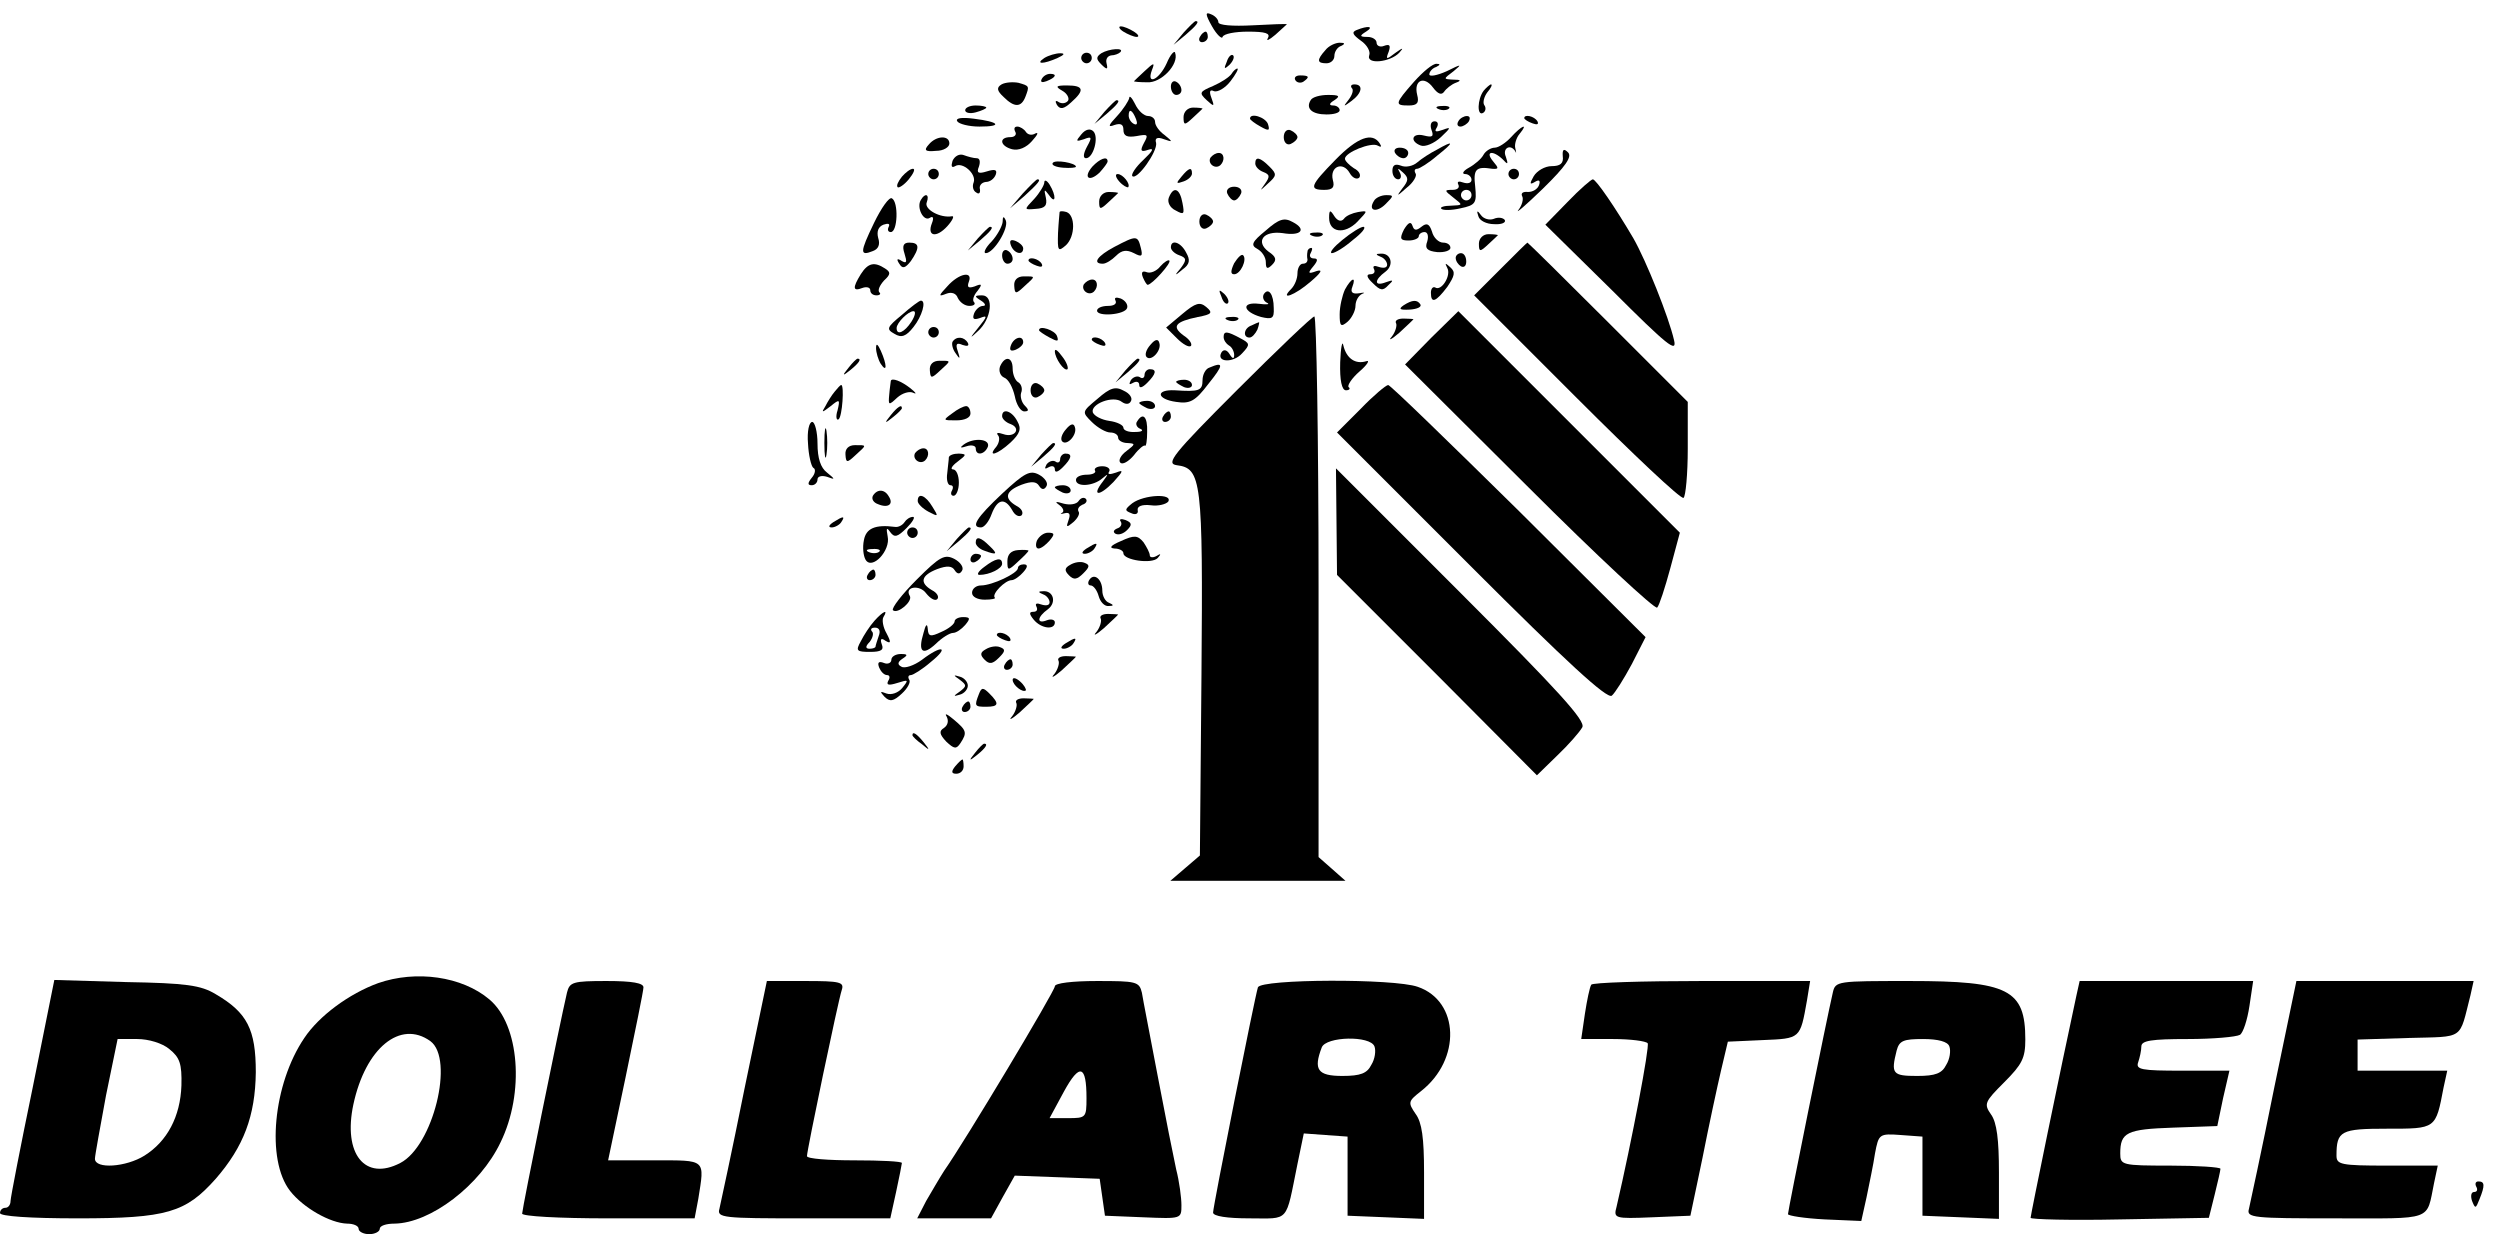 <?xml version="1.0" standalone="no"?>
<!DOCTYPE svg PUBLIC "-//W3C//DTD SVG 20010904//EN"
 "http://www.w3.org/TR/2001/REC-SVG-20010904/DTD/svg10.dtd">
<svg version="1.0" xmlns="http://www.w3.org/2000/svg"
 width="474pt" height="234pt" viewBox="0 0 474 234"
 preserveAspectRatio="xMidYMid meet">

<g transform="translate(0,234) scale(0.1,-0.1)"
fill="#000000" stroke="none">
<path d="M2298 2290 c9 -16 19 -25 20 -20 2 6 24 10 48 10 33 0 43 -3 38 -12
-4 -7 2 -4 14 6 12 11 22 20 22 20 0 1 -29 0 -65 -2 -38 -2 -65 0 -65 6 0 5
-6 12 -14 15 -11 5 -11 0 2 -23z"/>
<path d="M2244 2278 l-19 -23 23 19 c21 18 27 26 19 26 -2 0 -12 -10 -23 -22z"/>
<path d="M2130 2280 c8 -5 20 -10 25 -10 6 0 3 5 -5 10 -8 5 -19 10 -25 10 -5
0 -3 -5 5 -10z"/>
<path d="M2572 2283 c-10 -4 -7 -9 8 -20 12 -8 19 -21 16 -28 -6 -18 40 -13
57 5 9 10 7 10 -7 0 -18 -14 -19 -13 -13 2 4 12 2 15 -9 11 -7 -3 -14 0 -14 6
0 6 -8 11 -17 11 -15 0 -16 2 -3 10 16 10 4 12 -18 3z"/>
<path d="M2275 2270 c-3 -5 -1 -10 4 -10 6 0 11 5 11 10 0 6 -2 10 -4 10 -3 0
-8 -4 -11 -10z"/>
<path d="M2513 2245 c-17 -19 -16 -25 2 -25 8 0 15 6 15 14 0 8 6 17 13 19 8
4 7 6 -3 6 -8 0 -21 -6 -27 -14z"/>
<path d="M2088 2239 c-10 -7 -10 -11 0 -21 11 -11 13 -10 10 2 -2 8 2 14 9 15
6 0 14 3 17 6 9 9 -21 7 -36 -2z"/>
<path d="M2212 2220 c-14 -31 -39 -43 -28 -13 6 15 4 15 -14 -2 -11 -10 -20
-19 -20 -19 0 -1 11 -2 25 -2 26 -2 61 34 53 56 -1 5 -9 -3 -16 -20z"/>
<path d="M1980 2230 c-18 -12 -2 -12 25 0 13 6 15 9 5 9 -8 0 -22 -4 -30 -9z"/>
<path d="M2050 2230 c0 -5 5 -10 10 -10 6 0 10 5 10 10 0 6 -4 10 -10 10 -5 0
-10 -4 -10 -10z"/>
<path d="M2326 2223 c-6 -14 -5 -15 5 -6 7 7 10 15 7 18 -3 3 -9 -2 -12 -12z"/>
<path d="M2681 2185 c-37 -42 -37 -45 -10 -45 16 0 20 5 16 20 -7 28 13 37 30
14 9 -12 16 -15 21 -8 4 6 14 14 22 17 11 4 10 6 -4 6 -20 1 -20 1 0 16 17 14
15 14 -13 0 -18 -8 -33 -11 -33 -6 0 5 6 12 13 14 8 4 8 6 1 6 -7 1 -26 -15
-43 -34z"/>
<path d="M2335 2200 c-4 -6 -19 -16 -35 -23 -26 -11 -27 -13 -12 -27 14 -13
15 -12 9 4 -5 13 -3 17 5 13 7 -2 21 6 31 19 10 13 16 24 13 24 -3 0 -8 -5
-11 -10z"/>
<path d="M1975 2190 c-3 -6 1 -7 9 -4 18 7 21 14 7 14 -6 0 -13 -4 -16 -10z"/>
<path d="M2456 2188 c3 -5 10 -6 15 -3 13 9 11 12 -6 12 -8 0 -12 -4 -9 -9z"/>
<path d="M1899 2180 c-10 -6 -9 -12 4 -24 20 -20 33 -20 41 0 8 21 8 21 -13
27 -10 2 -25 1 -32 -3z"/>
<path d="M2220 2176 c0 -9 5 -16 10 -16 6 0 10 4 10 9 0 6 -4 13 -10 16 -5 3
-10 -1 -10 -9z"/>
<path d="M2014 2168 c9 -5 14 -14 11 -19 -4 -5 -11 -6 -17 -3 -7 5 -8 2 -4 -5
6 -9 13 -8 27 5 26 23 24 32 -8 32 -21 0 -23 -2 -9 -10z"/>
<path d="M2563 2173 c4 -3 1 -13 -6 -22 -11 -14 -10 -14 6 -2 20 15 22 31 5
31 -6 0 -8 -3 -5 -7z"/>
<path d="M2813 2168 c-12 -16 -13 -49 -1 -42 5 3 6 10 2 15 -3 5 0 16 6 24 7
8 10 15 7 15 -2 0 -9 -6 -14 -12z"/>
<path d="M2141 2154 c-1 -5 -11 -21 -23 -34 -17 -18 -18 -22 -5 -17 12 4 17 1
17 -9 0 -12 7 -15 25 -12 21 4 23 3 14 -13 -8 -15 -6 -18 8 -13 12 4 9 -2 -9
-19 -15 -14 -24 -28 -21 -31 9 -8 48 47 45 63 -3 9 2 12 15 7 17 -6 17 -5 1 8
-10 7 -18 18 -18 25 0 6 -6 11 -13 11 -8 0 -19 10 -25 23 -6 12 -11 17 -11 11z
m13 -40 c3 -8 2 -12 -4 -9 -6 3 -10 10 -10 16 0 14 7 11 14 -7z"/>
<path d="M2485 2150 c-10 -16 3 -27 30 -27 14 0 25 3 25 8 0 5 -6 9 -12 9 -9
0 -8 4 2 10 12 8 9 10 -12 10 -15 0 -30 -4 -33 -10z"/>
<path d="M2094 2128 l-19 -23 23 19 c21 18 27 26 19 26 -2 0 -12 -10 -23 -22z"/>
<path d="M1830 2131 c0 -5 9 -7 20 -4 11 3 20 7 20 9 0 2 -9 4 -20 4 -11 0
-20 -4 -20 -9z"/>
<path d="M2244 2118 c0 -16 2 -16 18 -1 10 9 18 17 18 17 0 1 -8 2 -18 2 -10
0 -18 -8 -18 -18z"/>
<path d="M2728 2133 c7 -3 16 -2 19 1 4 3 -2 6 -13 5 -11 0 -14 -3 -6 -6z"/>
<path d="M1815 2110 c3 -5 22 -10 42 -10 45 0 38 9 -11 15 -23 3 -35 1 -31 -5z"/>
<path d="M2370 2115 c0 -2 9 -9 20 -15 16 -9 18 -8 14 5 -5 13 -34 22 -34 10z"/>
<path d="M2765 2110 c-3 -5 -2 -10 4 -10 5 0 13 5 16 10 3 6 2 10 -4 10 -5 0
-13 -4 -16 -10z"/>
<path d="M2890 2116 c0 -2 7 -7 16 -10 8 -3 12 -2 9 4 -6 10 -25 14 -25 6z"/>
<path d="M2714 2094 c5 -13 2 -15 -14 -11 -23 6 -28 -11 -6 -19 8 -3 25 4 38
16 19 18 20 20 4 14 -14 -5 -17 -4 -12 4 4 7 2 12 -4 12 -7 0 -9 -7 -6 -16z"/>
<path d="M1925 2090 c3 -5 -1 -10 -9 -10 -23 0 -20 -17 3 -23 12 -3 27 3 38
16 10 11 13 17 6 14 -6 -4 -14 -3 -18 3 -3 5 -11 10 -16 10 -6 0 -7 -4 -4 -10z"/>
<path d="M2050 2085 c-11 -13 -10 -14 5 -9 15 6 16 4 6 -14 -7 -13 -8 -22 -2
-22 14 0 25 40 14 51 -6 6 -15 4 -23 -6z"/>
<path d="M2434 2080 c0 -10 6 -16 13 -13 7 3 13 9 13 13 0 4 -6 10 -13 13 -7
3 -13 -3 -13 -13z"/>
<path d="M2865 2080 c-10 -11 -24 -20 -31 -20 -7 0 -17 -6 -21 -13 -4 -8 -17
-19 -28 -25 -11 -6 -14 -12 -7 -12 6 0 12 -5 12 -11 0 -6 -7 -8 -16 -5 -8 3
-12 2 -9 -4 3 -6 -2 -10 -11 -10 -16 0 -16 -1 2 -15 18 -14 18 -14 -5 -15 -13
0 -22 -3 -18 -6 3 -3 19 -3 36 1 29 6 31 10 28 41 -4 33 1 39 32 34 13 -1 13
1 2 14 -16 19 -1 22 18 4 10 -11 11 -10 6 5 -7 16 9 25 18 10 2 -5 2 -2 0 6
-2 7 2 20 8 27 18 22 4 16 -16 -6z m-75 -110 c0 -5 -4 -10 -10 -10 -5 0 -10 5
-10 10 0 6 5 10 10 10 6 0 10 -4 10 -10z"/>
<path d="M1761 2066 c-10 -11 -7 -14 14 -12 14 0 25 7 25 14 0 16 -25 15 -39
-2z"/>
<path d="M2532 2037 c-48 -49 -51 -57 -21 -57 16 0 20 5 16 19 -6 25 19 36 32
13 5 -9 13 -13 18 -9 4 5 0 13 -10 18 -9 6 -17 14 -17 18 0 12 50 32 62 25 7
-4 8 -2 4 4 -14 22 -42 12 -84 -31z"/>
<path d="M2724 2056 c-12 -6 -29 -17 -37 -24 -8 -7 -22 -10 -31 -6 -11 4 -16
1 -16 -10 0 -9 5 -16 11 -16 5 0 7 6 3 13 -5 9 -4 9 6 0 11 -10 11 -15 -1 -30
-12 -16 -11 -16 8 1 13 10 20 23 17 27 -3 5 -2 9 3 9 4 0 22 11 38 25 33 26
32 30 -1 11z"/>
<path d="M2645 2050 c3 -5 10 -10 16 -10 5 0 9 5 9 10 0 6 -7 10 -16 10 -8 0
-12 -4 -9 -10z"/>
<path d="M2963 2044 c2 -14 -5 -19 -21 -19 -13 0 -28 -9 -34 -19 -8 -14 -8
-17 2 -11 8 5 11 3 8 -6 -3 -8 -12 -13 -21 -13 -9 1 -14 -2 -11 -8 3 -5 0 -17
-7 -26 -7 -9 14 9 46 40 44 43 56 61 48 69 -8 8 -11 6 -10 -7z"/>
<path d="M1806 2035 c-3 -10 -2 -14 5 -10 14 9 41 -15 35 -31 -3 -7 -1 -16 5
-19 5 -4 8 -1 7 6 -2 7 3 13 11 14 8 0 16 6 19 14 3 9 -1 11 -17 6 -16 -5 -20
-3 -15 9 3 9 2 16 -4 16 -6 0 -17 3 -25 6 -8 3 -17 -2 -21 -11z"/>
<path d="M2295 2041 c-6 -11 9 -23 19 -14 9 9 7 23 -3 23 -6 0 -12 -4 -16 -9z"/>
<path d="M1996 2031 c-3 -4 6 -8 20 -9 13 -1 24 0 24 2 0 7 -40 14 -44 7z"/>
<path d="M2071 2024 c-18 -21 -6 -30 14 -11 8 9 15 18 15 21 0 11 -15 5 -29
-10z"/>
<path d="M2380 2030 c0 -6 7 -13 15 -16 13 -5 13 -9 3 -23 -10 -14 -10 -14 6
1 17 15 17 18 3 32 -18 18 -27 20 -27 6z"/>
<path d="M1710 2005 c-7 -9 -11 -17 -8 -20 2 -2 12 4 21 15 9 11 13 20 8 20
-5 0 -14 -7 -21 -15z"/>
<path d="M1760 2010 c0 -5 5 -10 10 -10 6 0 10 5 10 10 0 6 -4 10 -10 10 -5 0
-10 -4 -10 -10z"/>
<path d="M2240 2005 c-11 -13 -10 -14 4 -9 9 3 16 10 16 15 0 13 -6 11 -20 -6z"/>
<path d="M2860 2010 c0 -5 5 -10 10 -10 6 0 10 5 10 10 0 6 -4 10 -10 10 -5 0
-10 -4 -10 -10z"/>
<path d="M2122 1996 c7 -8 15 -12 17 -11 5 6 -10 25 -20 25 -5 0 -4 -6 3 -14z"/>
<path d="M1939 1973 l-24 -28 28 24 c25 23 32 31 24 31 -2 0 -14 -12 -28 -27z"/>
<path d="M1980 1994 c0 -5 -9 -20 -19 -31 -20 -21 -20 -21 3 -19 17 1 22 6 19
21 -4 17 -3 17 6 5 13 -19 14 -1 1 20 -5 8 -10 10 -10 4z"/>
<path d="M2972 1957 l-42 -43 126 -124 c106 -106 124 -120 118 -95 -10 44 -53
151 -77 193 -34 58 -71 112 -77 112 -3 0 -25 -19 -48 -43z"/>
<path d="M2327 1973 c3 -7 9 -13 13 -13 4 0 10 6 13 13 3 7 -3 13 -13 13 -10
0 -16 -6 -13 -13z"/>
<path d="M2084 1958 c0 -16 2 -16 18 -1 10 9 18 17 18 17 0 1 -8 2 -18 2 -10
0 -18 -8 -18 -18z"/>
<path d="M2216 1965 c-3 -8 2 -19 13 -24 16 -9 17 -7 13 14 -5 28 -17 33 -26
10z"/>
<path d="M1657 1917 c-27 -56 -27 -63 -2 -53 11 4 14 13 10 25 -3 12 0 21 10
25 9 3 13 2 10 -4 -3 -6 -1 -10 4 -10 13 0 15 57 2 64 -5 3 -20 -18 -34 -47z"/>
<path d="M1746 1961 c-9 -14 5 -42 17 -34 6 4 8 0 4 -10 -10 -25 8 -29 29 -6
10 11 14 20 9 19 -22 -4 -53 13 -48 26 6 16 -3 19 -11 5z"/>
<path d="M2605 1959 c-12 -19 5 -23 22 -6 16 16 16 17 1 17 -9 0 -20 -5 -23
-11z"/>
<path d="M2009 1938 c0 -1 -2 -20 -3 -40 -1 -34 0 -36 15 -23 18 17 18 57 1
63 -7 2 -12 2 -13 0z"/>
<path d="M2274 1920 c0 -10 6 -16 13 -13 7 3 13 9 13 13 0 4 -6 10 -13 13 -7
3 -13 -3 -13 -13z"/>
<path d="M2520 1927 c0 -28 29 -32 53 -8 21 22 21 22 2 19 -11 -2 -23 -7 -27
-13 -5 -6 -12 -4 -18 5 -8 13 -10 12 -10 -3z"/>
<path d="M2803 1930 c2 -8 15 -15 30 -15 14 -1 23 3 20 8 -3 4 -12 6 -21 2 -8
-3 -19 0 -24 7 -7 10 -9 9 -5 -2z"/>
<path d="M1901 1919 c-1 -8 -10 -25 -21 -37 -12 -12 -16 -22 -11 -22 15 0 44
47 38 62 -4 9 -6 8 -6 -3z"/>
<path d="M2400 1903 c-27 -22 -29 -28 -16 -35 9 -5 16 -16 16 -25 0 -13 3 -14
12 -5 9 9 8 15 -7 25 -25 19 -10 40 27 35 35 -6 46 7 19 21 -16 9 -26 6 -51
-16z"/>
<path d="M2662 1905 c-9 -18 -7 -21 9 -21 10 0 19 4 19 8 0 4 5 8 11 8 6 0 8
-8 5 -18 -5 -13 0 -18 19 -20 14 -1 25 3 25 8 0 6 -6 10 -14 10 -8 0 -18 9
-21 21 -5 15 -10 17 -20 9 -10 -8 -14 -7 -17 2 -3 9 -8 6 -16 -7z"/>
<path d="M1854 1888 l-19 -23 23 19 c21 18 27 26 19 26 -2 0 -12 -10 -23 -22z"/>
<path d="M2545 1885 c-16 -13 -25 -24 -20 -25 6 0 24 11 40 25 17 13 26 24 20
25 -5 0 -23 -11 -40 -25z"/>
<path d="M2488 1893 c7 -3 16 -2 19 1 4 3 -2 6 -13 5 -11 0 -14 -3 -6 -6z"/>
<path d="M2804 1878 c0 -16 2 -16 18 -1 10 9 18 17 18 17 0 1 -8 2 -18 2 -10
0 -18 -8 -18 -18z"/>
<path d="M1917 1874 c6 -15 23 -19 23 -5 0 5 -7 11 -14 14 -10 4 -13 1 -9 -9z"/>
<path d="M2113 1872 c-32 -17 -43 -32 -22 -32 6 0 17 7 25 15 11 11 20 12 34
5 15 -8 17 -6 13 10 -6 24 -8 24 -50 2z"/>
<path d="M1715 1859 c5 -16 4 -19 -5 -14 -9 6 -11 4 -5 -5 6 -10 11 -9 22 5
17 25 17 35 -3 35 -11 0 -14 -6 -9 -21z"/>
<path d="M2220 1871 c0 -5 7 -12 16 -15 14 -5 14 -9 3 -24 -13 -15 -12 -16 3
-3 14 10 15 18 7 32 -10 20 -29 26 -29 10z"/>
<path d="M2845 1830 l-50 -50 195 -195 c106 -106 197 -192 202 -189 4 3 8 45
8 93 l0 89 -151 151 c-83 83 -152 151 -153 151 -1 0 -24 -23 -51 -50z"/>
<path d="M1900 1856 c0 -9 5 -16 10 -16 6 0 10 4 10 9 0 6 -4 13 -10 16 -5 3
-10 -1 -10 -9z"/>
<path d="M2479 1863 c-1 -5 -1 -11 0 -15 0 -5 -3 -8 -9 -8 -5 0 -10 -8 -10
-18 0 -10 -5 -23 -12 -30 -23 -23 7 -12 37 14 20 17 24 24 11 20 -16 -6 -17
-4 -6 9 9 11 9 15 1 15 -7 0 -9 5 -6 10 3 6 4 10 1 10 -3 0 -7 -3 -7 -7z"/>
<path d="M2340 1841 c-7 -15 -7 -21 0 -21 12 0 25 28 17 36 -3 3 -10 -4 -17
-15z"/>
<path d="M2618 1853 c6 -2 12 -9 12 -15 0 -6 -7 -7 -16 -4 -8 3 -12 2 -9 -4 3
-6 0 -10 -7 -10 -8 0 -7 -6 5 -17 14 -14 19 -15 29 -4 11 10 10 11 -4 6 -23
-9 -23 4 -1 20 17 13 10 36 -10 34 -9 0 -9 -2 1 -6z"/>
<path d="M2760 1851 c0 -6 5 -13 10 -16 6 -3 10 1 10 9 0 9 -4 16 -10 16 -5 0
-10 -4 -10 -9z"/>
<path d="M1950 1846 c0 -2 7 -7 16 -10 8 -3 12 -2 9 4 -6 10 -25 14 -25 6z"/>
<path d="M2200 1835 c-7 -9 -19 -14 -26 -11 -8 3 -11 0 -7 -10 3 -7 7 -14 9
-14 8 0 46 42 41 46 -2 2 -10 -3 -17 -11z"/>
<path d="M1632 1820 c-16 -26 -15 -33 3 -26 8 3 15 1 15 -4 0 -6 5 -10 12 -10
6 0 9 3 5 6 -3 4 1 13 9 22 13 12 13 16 2 23 -20 13 -32 11 -46 -11z"/>
<path d="M2744 1832 c8 -14 -11 -45 -23 -37 -4 2 -8 -2 -8 -10 0 -21 9 -18 31
11 14 21 16 28 6 37 -10 9 -11 9 -6 -1z"/>
<path d="M1796 1797 c-17 -18 -17 -20 -2 -14 10 4 19 1 22 -8 4 -8 13 -15 22
-15 8 0 12 3 9 7 -4 3 -1 13 6 21 10 13 9 15 -5 9 -12 -4 -15 -2 -11 9 8 21
-19 16 -41 -9z"/>
<path d="M1923 1798 c1 -16 3 -16 19 -1 22 20 22 19 -1 19 -12 0 -19 -7 -18
-18z"/>
<path d="M2055 1801 c-6 -11 9 -23 19 -14 9 9 7 23 -3 23 -6 0 -12 -4 -16 -9z"/>
<path d="M2550 1791 c-5 -11 -10 -32 -10 -47 0 -22 2 -25 15 -14 8 7 15 21 15
30 0 10 6 20 13 23 6 2 4 3 -6 1 -13 -2 -17 2 -13 12 8 21 -2 17 -14 -5z"/>
<path d="M2316 1777 c3 -10 9 -15 12 -12 3 3 0 11 -7 18 -10 9 -11 8 -5 -6z"/>
<path d="M2396 1782 c-3 -6 0 -13 6 -16 7 -3 0 -4 -15 -2 -34 4 -31 -15 4 -25
21 -5 25 -3 24 17 0 26 -10 40 -19 26z"/>
<path d="M1860 1770 c8 -5 10 -10 4 -10 -7 0 -14 -7 -17 -14 -4 -11 -1 -13 11
-9 15 6 14 3 -3 -18 -17 -21 -17 -22 -1 -7 26 23 31 68 8 68 -15 0 -15 -2 -2
-10z"/>
<path d="M2115 1770 c3 -6 -3 -10 -14 -10 -12 0 -21 -4 -21 -9 0 -12 53 -8 57
5 2 6 -3 14 -12 18 -9 3 -13 2 -10 -4z"/>
<path d="M1710 1743 c-29 -24 -30 -27 -14 -36 13 -8 22 -5 36 13 16 20 25 50
14 50 -3 0 -19 -12 -36 -27z m18 -13 c-13 -20 -28 -27 -28 -12 0 10 22 32 32
32 5 0 3 -9 -4 -20z"/>
<path d="M2242 1745 l-31 -26 20 -20 c12 -12 23 -18 27 -15 3 4 -3 13 -14 20
-23 17 -16 26 27 35 27 5 29 8 16 19 -12 10 -20 8 -45 -13z"/>
<path d="M2661 1761 c-10 -7 -7 -9 12 -8 14 1 23 5 20 10 -6 9 -15 9 -32 -2z"/>
<path d="M2714 1700 l-50 -51 235 -234 c129 -129 239 -231 243 -227 4 4 15 38
25 75 l18 67 -210 210 -210 210 -51 -50z"/>
<path d="M2328 1733 c7 -3 16 -2 19 1 4 3 -2 6 -13 5 -11 0 -14 -3 -6 -6z"/>
<path d="M2346 1601 c-123 -123 -136 -140 -115 -143 47 -6 50 -27 47 -396 l-3
-344 -28 -24 -28 -24 166 0 166 0 -26 23 -25 22 0 513 c0 281 -4 512 -8 512
-4 0 -70 -63 -146 -139z"/>
<path d="M2647 1727 c2 -4 -1 -16 -8 -25 -8 -9 -1 -6 14 7 15 14 27 25 27 26
0 0 -9 1 -19 1 -11 0 -17 -4 -14 -9z"/>
<path d="M2373 1723 c-15 -5 -17 -23 -4 -23 5 0 11 7 15 15 3 8 4 15 3 14 -1
0 -8 -3 -14 -6z"/>
<path d="M1760 1710 c0 -5 5 -10 10 -10 6 0 10 5 10 10 0 6 -4 10 -10 10 -5 0
-10 -4 -10 -10z"/>
<path d="M1970 1714 c0 -2 9 -8 20 -14 15 -8 18 -8 14 3 -4 11 -34 21 -34 11z"/>
<path d="M2320 1701 c0 -6 5 -13 10 -16 6 -3 10 -12 10 -18 0 -8 -3 -8 -9 2
-5 8 -11 9 -15 3 -11 -19 22 -21 39 -2 16 17 15 19 -4 29 -24 13 -31 14 -31 2z"/>
<path d="M1806 1692 c-2 -4 0 -14 6 -22 8 -12 9 -11 4 4 -5 14 -2 17 9 12 9
-3 13 -2 10 4 -7 12 -22 13 -29 2z"/>
<path d="M1917 1686 c-4 -10 -1 -13 9 -9 7 3 14 9 14 14 0 14 -17 10 -23 -5z"/>
<path d="M2070 1696 c0 -2 7 -7 16 -10 8 -3 12 -2 9 4 -6 10 -25 14 -25 6z"/>
<path d="M2181 1686 c-8 -9 -11 -19 -7 -23 9 -9 29 13 24 27 -2 8 -8 7 -17 -4z"/>
<path d="M2541 1653 c-1 -34 3 -53 11 -53 6 0 9 3 5 6 -3 3 6 17 21 30 15 13
20 22 12 19 -20 -6 -37 5 -43 30 -2 11 -5 -4 -6 -32z"/>
<path d="M1661 1680 c0 -8 4 -22 9 -30 12 -18 12 -2 0 25 -6 13 -9 15 -9 5z"/>
<path d="M2000 1674 c0 -13 18 -39 24 -34 2 3 -2 14 -10 24 -8 11 -14 16 -14
10z"/>
<path d="M1609 1643 c-13 -16 -12 -17 4 -4 16 13 21 21 13 21 -2 0 -10 -8 -17
-17z"/>
<path d="M1763 1638 c1 -16 3 -16 19 -1 22 20 22 19 -1 19 -12 0 -19 -7 -18
-18z"/>
<path d="M1896 1645 c-3 -9 1 -18 8 -21 8 -3 16 -18 20 -35 3 -16 11 -29 18
-29 9 0 9 3 1 11 -6 6 -9 17 -7 24 3 7 1 16 -5 20 -6 3 -11 15 -11 26 0 23
-15 25 -24 4z"/>
<path d="M2134 1638 l-19 -23 23 19 c21 18 27 26 19 26 -2 0 -12 -10 -23 -22z"/>
<path d="M2293 1643 c-7 -2 -13 -13 -13 -24 0 -20 -7 -22 -52 -19 -38 2 -35
-17 2 -22 26 -4 36 1 61 34 29 36 30 43 2 31z"/>
<path d="M2170 1629 c0 -5 -4 -8 -9 -4 -5 3 -13 0 -17 -6 -4 -8 -3 -9 4 -5 7
4 12 2 12 -4 0 -7 6 -5 15 4 17 17 19 26 5 26 -5 0 -10 -5 -10 -11z"/>
<path d="M1689 1618 c0 -2 -2 -13 -3 -26 -2 -21 -1 -21 15 -6 10 9 24 13 31 9
7 -3 4 1 -6 9 -18 14 -35 20 -37 14z"/>
<path d="M1954 1600 c0 -10 6 -16 13 -13 7 3 13 9 13 13 0 4 -6 10 -13 13 -7
3 -13 -3 -13 -13z"/>
<path d="M2230 1616 c0 -2 7 -6 15 -10 8 -3 15 -1 15 4 0 6 -7 10 -15 10 -8 0
-15 -2 -15 -4z"/>
<path d="M1583 1598 c-6 -7 -14 -20 -18 -28 -8 -13 -7 -13 10 0 17 14 18 13
13 -8 -4 -12 -2 -20 2 -17 7 5 11 65 5 65 -2 0 -7 -6 -12 -12z"/>
<path d="M2081 1584 c-30 -25 -30 -25 -11 -44 11 -11 27 -20 35 -20 8 0 15 -4
15 -10 0 -5 8 -10 18 -10 15 -1 15 -2 -2 -15 -11 -8 -16 -18 -12 -22 4 -5 16
2 26 14 9 12 19 20 21 18 2 -2 4 10 4 26 1 29 -8 38 -19 20 -4 -5 0 -12 6 -14
7 -3 3 -6 -9 -6 -13 -1 -23 3 -23 8 0 5 -12 11 -27 13 -14 2 -28 9 -31 16 -5
16 39 33 55 20 7 -5 14 -5 17 1 4 6 -2 15 -13 20 -16 9 -26 6 -50 -15z"/>
<path d="M2580 1565 l-45 -45 255 -255 c179 -179 257 -251 266 -244 6 5 23 32
38 60 l26 51 -240 239 c-133 131 -244 239 -248 239 -4 0 -28 -20 -52 -45z"/>
<path d="M2160 1576 c0 -2 7 -6 15 -10 8 -3 15 -1 15 4 0 6 -7 10 -15 10 -8 0
-15 -2 -15 -4z"/>
<path d="M1689 1553 c-13 -16 -12 -17 4 -4 9 7 17 15 17 17 0 8 -8 3 -21 -13z"/>
<path d="M1805 1556 c-18 -13 -17 -13 8 -13 16 0 27 5 27 13 0 8 -4 14 -8 14
-5 0 -17 -6 -27 -14z"/>
<path d="M1900 1551 c0 -5 7 -12 16 -15 21 -8 8 -27 -14 -19 -9 3 -14 3 -10
-2 4 -4 3 -14 -3 -22 -18 -21 2 -15 27 8 18 17 21 26 13 40 -10 20 -29 26 -29
10z"/>
<path d="M2205 1550 c-3 -5 -1 -10 4 -10 6 0 11 5 11 10 0 6 -2 10 -4 10 -3 0
-8 -4 -11 -10z"/>
<path d="M1532 1499 c1 -22 6 -43 10 -46 5 -2 4 -11 -3 -19 -8 -10 -8 -14 0
-14 6 0 11 5 11 11 0 6 8 8 18 5 16 -6 16 -5 0 8 -12 9 -18 27 -18 55 0 22 -5
41 -10 41 -6 0 -10 -18 -8 -41z"/>
<path d="M1563 1500 c0 -25 2 -35 4 -22 2 12 2 32 0 45 -2 12 -4 2 -4 -23z"/>
<path d="M2021 1526 c-8 -9 -11 -19 -7 -23 9 -9 29 13 24 27 -2 8 -8 7 -17 -4z"/>
<path d="M1827 1497 c-8 -6 -6 -7 6 -3 9 3 17 1 17 -4 0 -15 17 -12 23 3 5 15
-27 18 -46 4z"/>
<path d="M1603 1478 c1 -16 3 -16 19 -1 22 20 22 19 -1 19 -12 0 -19 -7 -18
-18z"/>
<path d="M1974 1478 l-19 -23 23 19 c21 18 27 26 19 26 -2 0 -12 -10 -23 -22z"/>
<path d="M1735 1481 c-6 -11 9 -23 19 -14 9 9 7 23 -3 23 -6 0 -12 -4 -16 -9z"/>
<path d="M1799 1473 c0 -5 -2 -18 -3 -30 -2 -13 1 -23 6 -23 5 0 6 -4 3 -10
-3 -5 -2 -10 3 -10 5 0 10 11 10 25 0 14 -5 25 -11 25 -6 0 -2 7 9 15 17 13
17 14 2 15 -10 0 -18 -3 -19 -7z"/>
<path d="M2010 1469 c0 -5 -4 -8 -9 -4 -5 3 -13 0 -17 -6 -4 -8 -3 -9 4 -5 7
4 12 2 12 -4 0 -7 6 -5 15 4 17 17 19 26 5 26 -5 0 -10 -5 -10 -11z"/>
<path d="M2076 1448 c3 -4 -4 -8 -15 -8 -12 0 -21 -4 -21 -10 0 -14 33 -12 50
3 12 10 12 9 1 -6 -22 -28 -7 -29 20 -1 19 21 20 24 5 18 -12 -4 -17 -4 -13 2
3 5 -3 10 -13 10 -10 0 -16 -4 -14 -8z"/>
<path d="M1900 1404 c-49 -46 -60 -64 -40 -64 6 0 15 11 20 25 11 29 25 32 39
8 5 -10 13 -14 18 -10 4 5 0 13 -10 18 -24 14 -21 28 10 40 19 7 28 6 33 -2 5
-8 10 -8 14 -1 4 6 -3 16 -14 22 -17 9 -27 4 -70 -36z"/>
<path d="M2534 1351 l1 -101 190 -190 189 -190 39 38 c21 20 42 44 47 53 7 12
-45 69 -229 253 l-238 238 1 -101z"/>
<path d="M2000 1416 c0 -2 7 -6 15 -10 8 -3 15 -1 15 4 0 6 -7 10 -15 10 -8 0
-15 -2 -15 -4z"/>
<path d="M1655 1400 c-3 -6 1 -13 10 -16 19 -8 30 0 20 15 -8 14 -22 14 -30 1z"/>
<path d="M1740 1390 c0 -5 9 -14 20 -20 19 -10 20 -10 8 9 -13 22 -28 28 -28
11z"/>
<path d="M2045 1390 c-4 -6 -16 -8 -28 -5 -16 5 -18 4 -8 -3 7 -5 9 -12 5 -14
-5 -3 -3 -3 5 -1 9 2 11 -2 7 -13 -5 -14 -4 -15 9 -4 8 7 13 16 10 20 -3 5 1
10 7 13 7 2 10 7 7 11 -4 4 -10 2 -14 -4z"/>
<path d="M2147 1386 c-15 -12 -15 -14 -2 -19 8 -4 14 -1 12 6 -1 7 8 11 25 9
14 -2 29 2 33 7 9 16 -46 13 -68 -3z"/>
<path d="M1580 1350 c-9 -6 -10 -10 -3 -10 6 0 15 5 18 10 8 12 4 12 -15 0z"/>
<path d="M1715 1350 c-4 -6 -12 -10 -18 -9 -38 5 -55 -3 -59 -25 -3 -14 -1
-30 3 -37 12 -21 48 17 42 44 -3 16 -2 18 5 8 8 -11 14 -9 31 8 11 11 17 21
12 21 -6 0 -13 -5 -16 -10z m-48 -56 c-3 -3 -12 -4 -19 -1 -8 3 -5 6 6 6 11 1
17 -2 13 -5z"/>
<path d="M2125 1351 c3 -5 0 -11 -7 -13 -7 -3 -8 -7 -3 -10 6 -3 15 0 22 7 10
10 9 14 -3 19 -8 3 -13 2 -9 -3z"/>
<path d="M1720 1330 c0 -5 5 -10 10 -10 6 0 10 5 10 10 0 6 -4 10 -10 10 -5 0
-10 -4 -10 -10z"/>
<path d="M1814 1318 l-19 -23 23 19 c21 18 27 26 19 26 -2 0 -12 -10 -23 -22z"/>
<path d="M1966 1315 c-3 -8 -2 -15 3 -15 5 0 14 7 21 15 10 12 10 15 -3 15 -8
0 -17 -7 -21 -15z"/>
<path d="M2125 1314 c-19 -8 -23 -13 -12 -14 9 0 17 -4 17 -9 0 -13 54 -21 65
-9 7 8 6 9 -2 4 -7 -4 -13 -3 -13 1 0 5 -6 16 -12 25 -11 13 -17 14 -43 2z"/>
<path d="M1850 1311 c0 -5 7 -12 16 -15 24 -9 27 -7 10 9 -17 17 -26 19 -26 6z"/>
<path d="M2060 1300 c-9 -6 -10 -10 -3 -10 6 0 15 5 18 10 8 12 4 12 -15 0z"/>
<path d="M1910 1276 c0 -18 1 -19 20 -1 11 10 20 19 20 21 0 1 -9 2 -20 1 -13
-1 -20 -8 -20 -21z"/>
<path d="M1738 1241 c-28 -28 -48 -54 -45 -58 9 -8 38 17 32 27 -11 18 19 22
31 5 8 -10 17 -15 21 -11 4 4 0 12 -10 17 -24 14 -21 28 10 40 19 7 28 6 33
-2 5 -8 10 -8 14 -1 4 6 -3 16 -14 22 -19 10 -28 5 -72 -39z"/>
<path d="M1840 1279 c0 -5 5 -7 10 -4 6 3 10 8 10 11 0 2 -4 4 -10 4 -5 0 -10
-5 -10 -11z"/>
<path d="M1866 1265 c-11 -8 -15 -15 -9 -15 19 0 43 12 43 21 0 13 -12 11 -34
-6z"/>
<path d="M2029 1269 c-11 -6 -11 -11 -2 -20 9 -9 15 -8 27 4 12 12 13 16 2 20
-7 3 -19 1 -27 -4z"/>
<path d="M1930 1263 c0 -10 -49 -33 -70 -33 -9 0 -17 -6 -17 -14 0 -8 11 -13
24 -13 13 0 22 2 19 4 -6 7 20 33 32 33 5 0 15 7 22 15 9 10 9 15 1 15 -6 0
-11 -3 -11 -7z"/>
<path d="M1645 1250 c-3 -5 -1 -10 4 -10 6 0 11 5 11 10 0 6 -2 10 -4 10 -3 0
-8 -4 -11 -10z"/>
<path d="M2065 1240 c-3 -5 -2 -10 3 -10 5 0 12 -9 15 -20 3 -11 11 -20 19
-19 10 0 10 2 1 6 -7 2 -13 13 -13 23 0 22 -16 35 -25 20z"/>
<path d="M1978 1213 c6 -2 12 -9 12 -15 0 -6 -7 -7 -16 -4 -8 3 -12 2 -9 -4 3
-6 1 -10 -6 -10 -8 0 -8 -4 1 -15 14 -17 40 -20 40 -5 0 5 -7 7 -15 4 -20 -8
-19 6 2 21 17 13 10 36 -10 34 -9 0 -9 -2 1 -6z"/>
<path d="M1658 1163 c-9 -10 -20 -27 -26 -39 -10 -18 -8 -20 18 -20 21 0 26 4
22 14 -4 11 -1 13 7 7 10 -6 11 -3 2 14 -7 12 -9 26 -6 31 10 16 -1 11 -17 -7z
m8 -29 c-3 -9 -6 -18 -6 -20 0 -2 -5 -4 -11 -4 -8 0 -9 4 0 13 6 8 8 17 4 20
-3 4 -1 7 6 7 8 0 11 -6 7 -16z"/>
<path d="M2087 1167 c2 -4 -1 -16 -8 -25 -8 -9 -1 -6 14 7 15 14 27 25 27 26
0 0 -9 1 -19 1 -11 0 -17 -4 -14 -9z"/>
<path d="M1810 1162 c0 -5 -11 -14 -25 -20 -21 -10 -25 -9 -26 6 -1 11 -4 8
-8 -8 -11 -36 -2 -44 23 -21 12 12 27 21 33 21 6 0 16 7 23 15 10 12 10 15 -4
15 -9 0 -16 -4 -16 -8z"/>
<path d="M1890 1136 c0 -2 7 -7 16 -10 8 -3 12 -2 9 4 -6 10 -25 14 -25 6z"/>
<path d="M2020 1120 c-9 -6 -10 -10 -3 -10 6 0 15 5 18 10 8 12 4 12 -15 0z"/>
<path d="M1869 1109 c-11 -6 -11 -11 -2 -20 9 -9 15 -8 27 4 12 12 13 16 2 20
-7 3 -19 1 -27 -4z"/>
<path d="M1748 1089 c-15 -11 -33 -17 -39 -13 -8 4 -7 9 2 15 11 7 10 9 -3 9
-10 0 -18 -5 -18 -11 0 -6 -7 -9 -14 -6 -10 4 -13 1 -9 -9 3 -7 9 -14 15 -14
5 0 6 -5 2 -11 -4 -8 1 -9 17 -4 22 7 22 6 10 -9 -8 -10 -21 -14 -30 -11 -13
5 -13 4 -4 -6 10 -10 17 -9 33 6 11 10 17 22 14 26 -3 5 -2 9 3 9 4 0 22 11
38 25 36 29 21 33 -17 4z"/>
<path d="M2007 1087 c2 -4 -1 -16 -8 -25 -8 -9 -1 -6 14 7 15 14 27 25 27 26
0 0 -9 1 -19 1 -11 0 -17 -4 -14 -9z"/>
<path d="M1905 1080 c-3 -5 -1 -10 4 -10 6 0 11 5 11 10 0 6 -2 10 -4 10 -3 0
-8 -4 -11 -10z"/>
<path d="M1820 1051 c13 -10 13 -12 0 -22 -13 -9 -13 -10 0 -6 8 2 15 10 15
17 0 7 -7 15 -15 17 -13 4 -13 3 0 -6z"/>
<path d="M1920 1051 c0 -10 19 -25 25 -20 1 2 -3 10 -11 17 -8 7 -14 8 -14 3z"/>
<path d="M1856 1024 c-9 -23 -8 -24 14 -24 24 0 25 6 6 25 -12 12 -15 12 -20
-1z"/>
<path d="M1927 1007 c2 -4 -1 -16 -8 -25 -8 -9 -1 -6 14 7 15 14 27 25 27 26
0 0 -9 1 -19 1 -11 0 -17 -4 -14 -9z"/>
<path d="M1825 1000 c-3 -5 -1 -10 4 -10 6 0 11 5 11 10 0 6 -2 10 -4 10 -3 0
-8 -4 -11 -10z"/>
<path d="M1795 981 c4 -8 2 -16 -5 -21 -10 -6 -9 -12 4 -26 15 -14 19 -15 27
-3 13 20 12 24 -13 45 -12 10 -18 13 -13 5z"/>
<path d="M1730 946 c0 -2 8 -10 18 -17 15 -13 16 -12 3 4 -13 16 -21 21 -21
13z"/>
<path d="M1849 913 c-13 -16 -12 -17 4 -4 16 13 21 21 13 21 -2 0 -10 -8 -17
-17z"/>
<path d="M1811 887 c-8 -10 -7 -14 2 -14 8 0 14 6 14 14 0 7 -1 13 -2 13 -2 0
-8 -6 -14 -13z"/>
<path d="M717 476 c-55 -20 -112 -62 -140 -104 -59 -87 -73 -231 -27 -290 25
-32 76 -61 108 -62 12 0 22 -4 22 -10 0 -5 9 -10 20 -10 11 0 20 5 20 10 0 6
12 10 28 10 68 1 162 72 201 154 46 94 36 223 -21 271 -52 44 -139 56 -211 31z
m99 -110 c46 -34 5 -199 -57 -231 -67 -35 -109 17 -89 111 23 107 89 161 146
120z"/>
<path d="M62 278 c-23 -111 -42 -209 -42 -215 0 -7 -4 -13 -10 -13 -5 0 -10
-4 -10 -10 0 -6 56 -10 148 -10 169 0 204 11 261 75 53 61 75 119 76 202 0 81
-16 113 -76 148 -28 17 -56 21 -170 23 l-136 4 -41 -204z m259 73 c20 -16 24
-28 23 -69 -2 -59 -27 -106 -70 -133 -35 -22 -94 -26 -94 -6 0 6 10 60 21 120
l22 107 37 0 c22 0 48 -8 61 -19z"/>
<path d="M1075 458 c-14 -60 -85 -410 -85 -419 0 -5 68 -9 164 -9 l163 0 7 37
c12 76 16 73 -83 73 l-88 0 33 157 c18 87 34 164 34 171 0 8 -20 12 -70 12
-64 0 -70 -2 -75 -22z"/>
<path d="M1411 273 c-23 -115 -45 -216 -47 -225 -5 -17 7 -18 159 -18 l165 0
11 50 c6 28 11 53 11 55 0 3 -40 5 -90 5 -49 0 -90 3 -90 8 0 11 59 294 66
315 5 15 -3 17 -69 17 l-73 0 -43 -207z"/>
<path d="M2000 470 c0 -9 -170 -293 -210 -350 -9 -14 -24 -40 -34 -57 l-17
-33 70 0 70 0 22 40 23 41 81 -3 80 -3 5 -35 5 -35 73 -3 c72 -3 72 -3 72 23
0 14 -4 45 -10 68 -5 23 -21 103 -35 177 -14 74 -28 145 -30 158 -5 21 -11 22
-85 22 -47 0 -80 -4 -80 -10z m60 -212 c0 -37 -1 -38 -35 -38 l-35 0 27 50
c30 55 43 51 43 -12z"/>
<path d="M2385 468 c-6 -19 -85 -415 -85 -427 0 -7 27 -11 69 -11 77 0 68 -10
91 103 l12 58 41 -3 42 -3 0 -75 0 -75 73 -3 72 -3 0 88 c0 65 -4 95 -16 111
-15 22 -14 24 10 43 77 60 73 171 -6 198 -45 16 -297 15 -303 -1z m221 -112
c3 -8 1 -24 -6 -35 -8 -16 -20 -21 -55 -21 -47 0 -55 12 -39 54 8 21 92 23
100 2z"/>
<path d="M3017 473 c-3 -5 -8 -29 -12 -55 l-7 -48 60 0 c34 0 63 -4 66 -8 4
-6 -30 -185 -59 -310 -6 -22 -4 -23 67 -20 l73 3 23 110 c12 61 28 135 35 165
l13 55 66 3 c72 3 71 2 84 75 l6 37 -205 0 c-113 0 -208 -3 -210 -7z"/>
<path d="M3475 458 c-11 -47 -85 -413 -85 -420 0 -3 31 -8 70 -10 l69 -3 10
45 c5 25 13 62 16 83 7 37 8 38 49 35 l41 -3 0 -75 0 -75 73 -3 72 -3 0 88 c0
62 -4 95 -15 110 -14 20 -12 24 25 61 34 34 40 46 40 81 0 95 -32 111 -219
111 -138 0 -141 0 -146 -22z m221 -102 c3 -8 1 -24 -6 -35 -8 -16 -20 -21 -55
-21 -47 0 -50 4 -39 48 5 19 13 22 50 22 29 0 47 -5 50 -14z"/>
<path d="M3937 453 c-30 -139 -87 -417 -87 -422 0 -3 76 -5 169 -3 l169 3 11
44 c6 24 11 46 11 49 0 3 -43 6 -95 6 -92 0 -95 1 -95 23 0 40 12 46 100 49
l84 3 11 53 12 52 -90 0 c-77 0 -88 2 -83 16 3 9 6 22 6 30 0 11 19 14 88 14
48 0 92 4 99 8 6 4 14 28 18 55 l7 47 -165 0 -164 0 -6 -27z"/>
<path d="M4311 273 c-23 -115 -45 -216 -47 -225 -5 -17 7 -18 165 -18 187 0
171 -6 186 67 l7 33 -96 0 c-88 0 -96 2 -96 19 0 47 8 51 96 51 93 0 92 -1
107 78 l7 32 -85 0 -85 0 0 30 0 29 97 3 c107 3 95 -5 117 81 l6 27 -168 0
-168 0 -43 -207z"/>
<path d="M4695 90 c3 -5 2 -10 -4 -10 -6 0 -7 -8 -4 -17 6 -15 7 -15 14 3 11
27 10 34 -2 34 -5 0 -7 -4 -4 -10z"/>
</g>
</svg>
